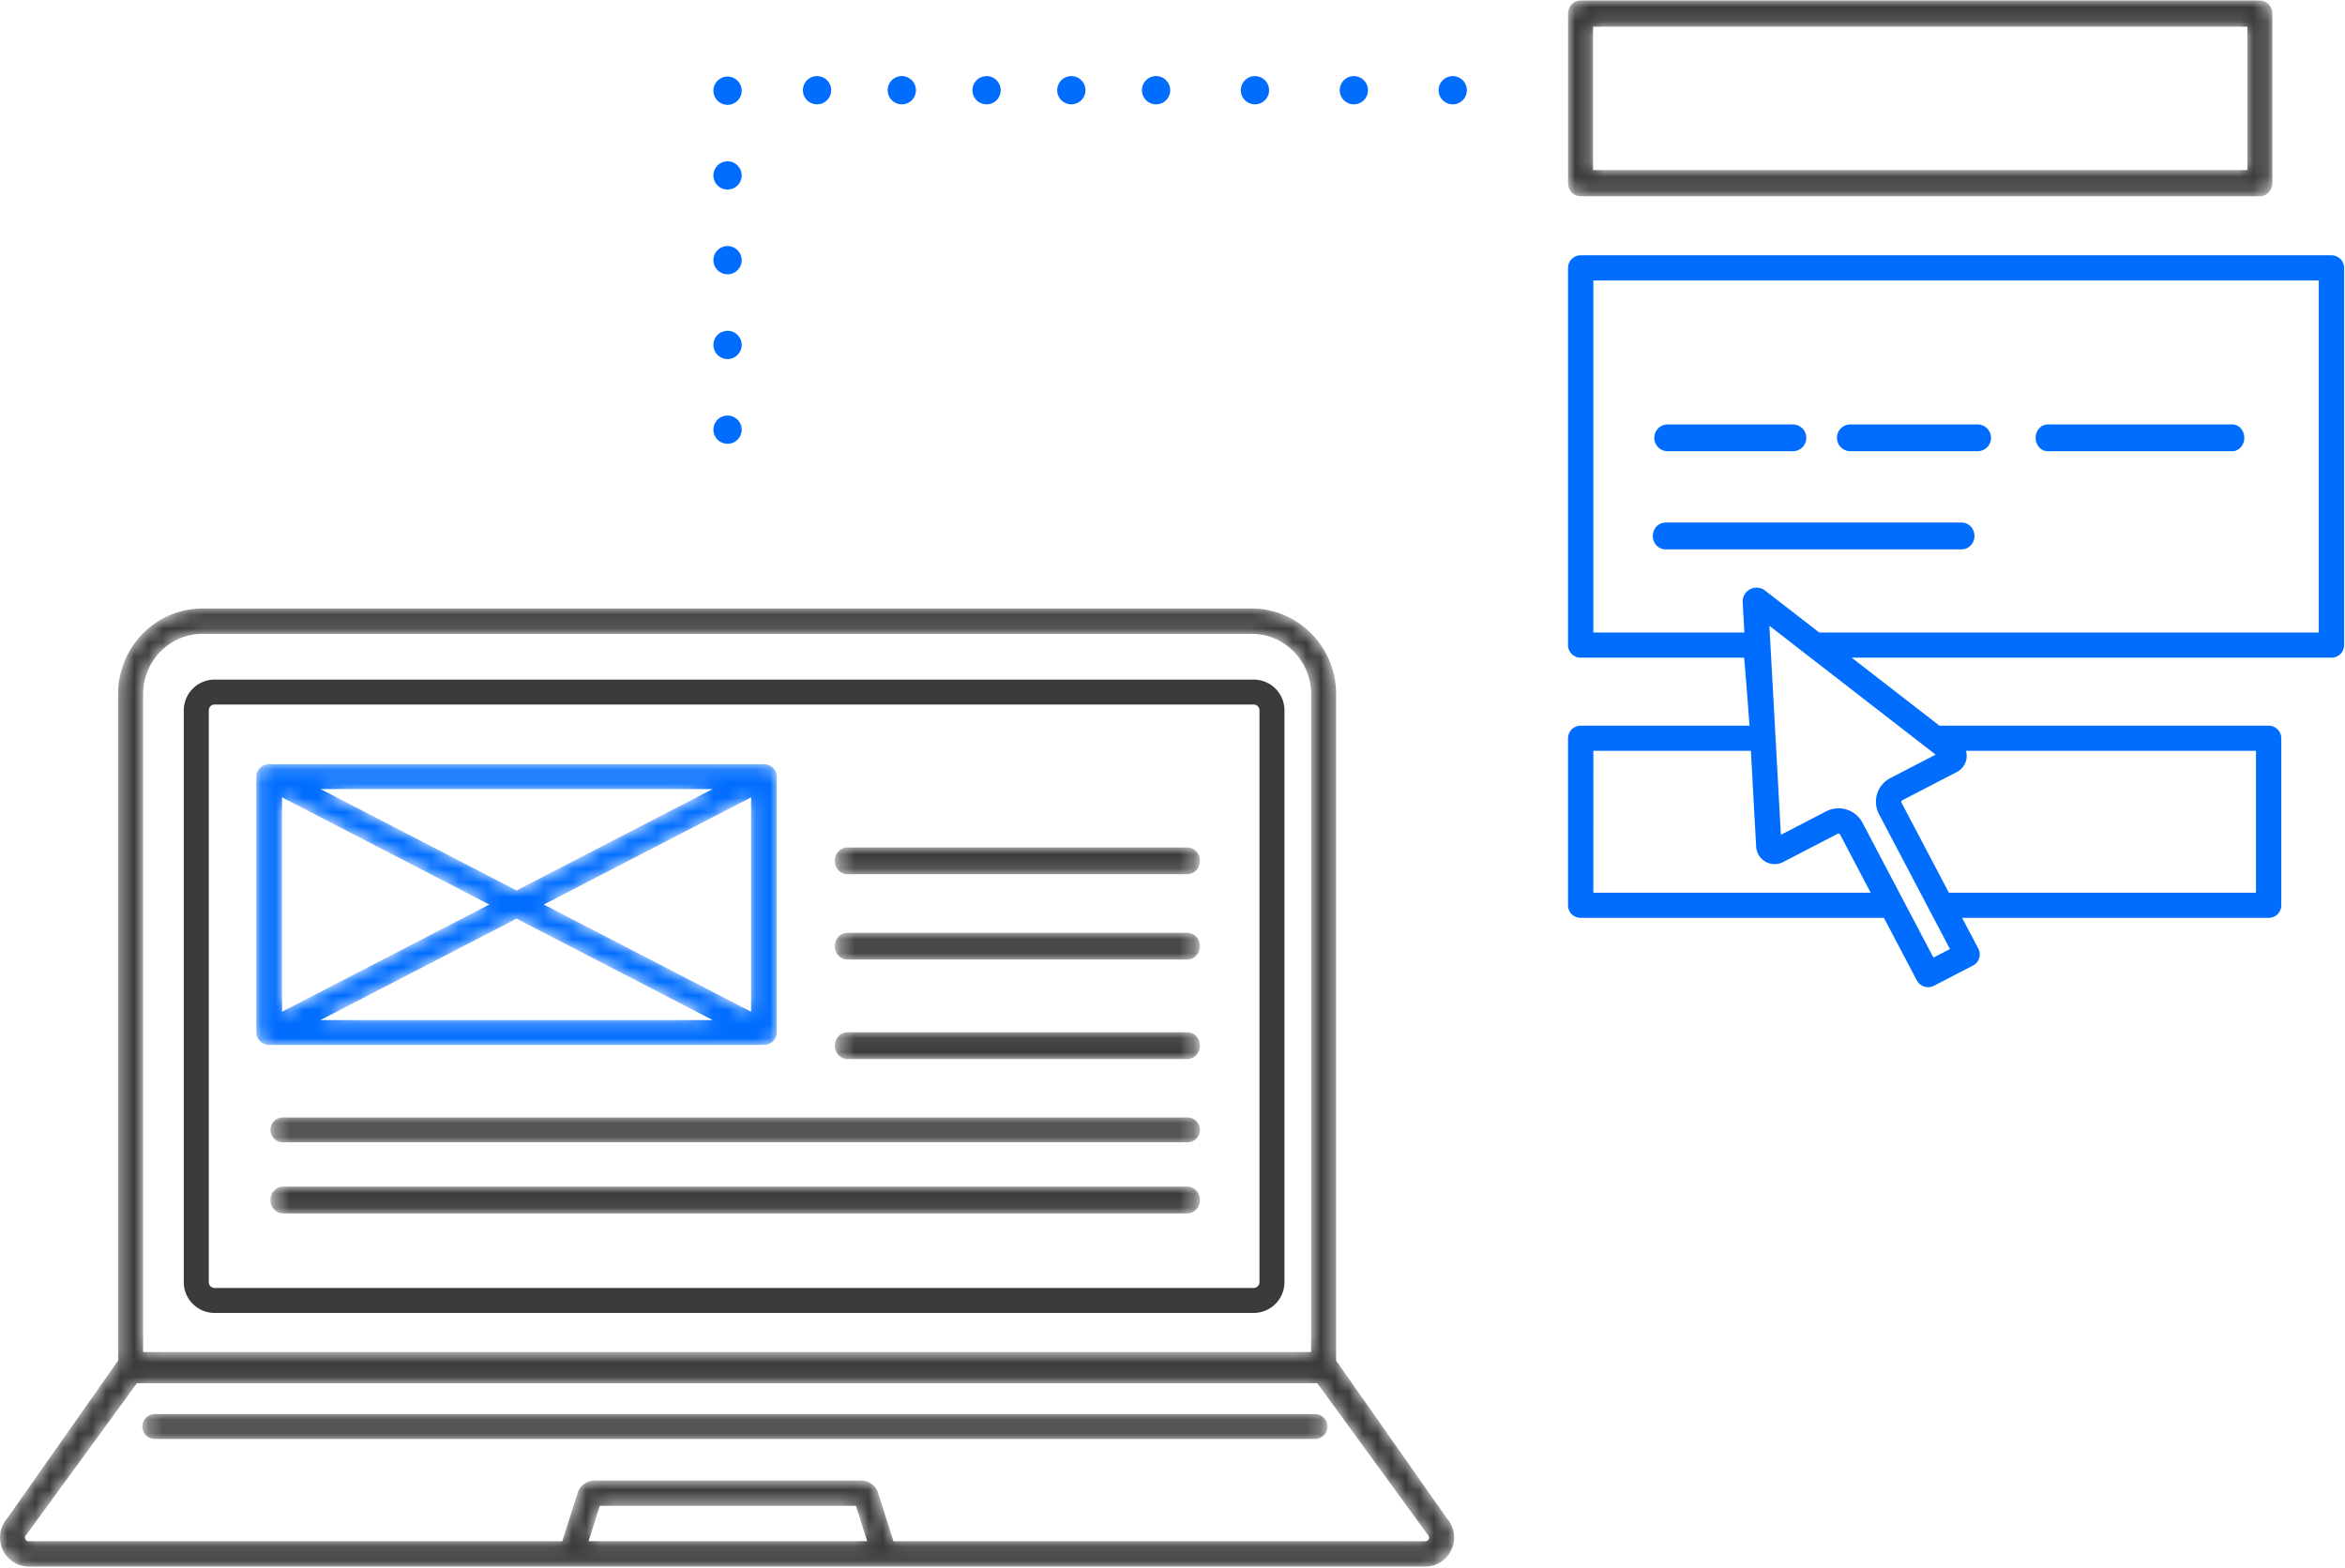 <svg width="166" height="111" xmlns="http://www.w3.org/2000/svg" xmlns:xlink="http://www.w3.org/1999/xlink"><defs><path d="M14.327.086c-3.29 0-5.966 2.717-5.966 6.057v47.193L.537 64.466c-.04.044-.072.091-.108.138-.023.03-.05.06-.072.092-.031.045-.056.094-.083.142-.021.037-.045.072-.064.11-.024.049-.041.1-.06.15-.017.04-.036.078-.049.119-.016.05-.026.104-.04.156-.01.041-.022.082-.03.124-.01.052-.012.105-.017.158-.004.043-.012.086-.014.13v.034c0 .048.004.095.006.142.002.038 0 .075.004.113.008.075.024.15.04.224.004.022.006.044.011.065.024.096.055.191.094.285a2.023 2.023 0 001.873 1.27h98.876c.826 0 1.562-.497 1.877-1.267a2.14 2.14 0 00.093-.285c.006-.023.008-.047.013-.07a2.13 2.13 0 00.038-.22c.003-.03.002-.062.003-.094.004-.065.01-.13.007-.196-.002-.033-.008-.066-.01-.1-.006-.062-.01-.126-.021-.187-.006-.036-.018-.071-.027-.107-.013-.058-.025-.117-.044-.174-.01-.033-.026-.064-.039-.096-.022-.058-.043-.117-.07-.173-.016-.032-.037-.062-.054-.094-.03-.053-.058-.108-.093-.159-.02-.03-.046-.057-.068-.086-.037-.048-.072-.098-.113-.144l-7.814-11.13V6.143c0-3.34-2.68-6.057-5.976-6.057h-74.28zm-4.195 6.057c0-2.35 1.882-4.262 4.195-4.262h74.28c2.318 0 4.204 1.912 4.204 4.262v46.582h-82.68V6.143zM1.79 65.96a.275.275 0 01-.021-.132.257.257 0 01.078-.155.873.873 0 00.086-.1l7.76-10.633H93.25L101 65.573c.025.036.054.07.085.101.104.105.09.216.06.29a.243.243 0 01-.24.16H63.248l-1.107-3.48a.904.904 0 00-.084-.188 1.28 1.28 0 00-1.093-.63H42.087c-.442 0-.861.242-1.092.629a.914.914 0 00-.085.189l-1.107 3.48H2.028a.243.243 0 01-.237-.163zm40.669-2.34h18.132l.796 2.503H41.664l.796-2.502z" id="a"/><path d="M.969.124a.885.885 0 00-.889.88c0 .487.398.881.889.881h82.115c.49 0 .888-.394.888-.88a.885.885 0 00-.888-.881H.97z" id="c"/><path d="M1.055.106c-.016 0-.03.004-.046.005a.85.85 0 00-.181.026 1.024 1.024 0 00-.165.058.893.893 0 00-.148.086.816.816 0 00-.13.114v.001a.953.953 0 00-.108.142C.269.55.26.56.253.572.247.583.244.595.239.605a.878.878 0 00-.063.168A.83.83 0 00.15.95C.15.962.146.974.146.987v18.117c0 .013.003.025.004.037a.92.92 0 00.026.177.911.911 0 00.063.168c.005.01.008.022.014.033.005.009.013.015.018.024a.872.872 0 00.117.155c.007.007.012.016.02.023a.88.88 0 00.17.13c.015.01.032.017.049.026.05.026.101.047.156.063l.054.017c.07.017.142.028.218.028h35.024a.917.917 0 00.218-.028l.054-.017a.92.92 0 00.155-.063c.017-.009.034-.017.05-.027a.914.914 0 00.17-.129l.02-.023a.87.87 0 00.117-.155c.005-.009.013-.015.017-.024l.015-.033a.792.792 0 00.063-.168.835.835 0 00.026-.177c0-.012.004-.024.004-.037V.987c0-.013-.004-.025-.004-.037a.758.758 0 00-.026-.177.864.864 0 00-.063-.168c-.006-.01-.009-.022-.015-.033-.006-.013-.016-.022-.023-.034a.827.827 0 00-.109-.143.785.785 0 00-.131-.115.856.856 0 00-.149-.087.89.89 0 00-.166-.058.993.993 0 00-.181-.026V.11c-.014 0-.028-.004-.042-.004H1.055zm3.632 1.761h27.76l-13.88 7.18-13.88-7.18zm15.81 8.178l14.673-7.59v15.181l-14.674-7.59zM1.962 2.455l14.674 7.59-14.674 7.591V2.455zm16.604 8.589l13.88 7.18H4.687l13.88-7.18z" id="e"/><path d="M.98.003C.49.003.093.428.093.95c0 .524.396.949.885.949h24.08c.49 0 .886-.425.886-.949 0-.523-.396-.948-.885-.948H.98z" id="g"/><path d="M.98.045C.49.045.093.469.093.993s.396.948.885.948h24.08c.49 0 .886-.424.886-.948s-.396-.948-.885-.948H.98z" id="i"/><path d="M.98.087c-.49 0-.886.425-.886.949 0 .523.396.948.885.948h24.08c.49 0 .886-.425.886-.948 0-.524-.396-.949-.885-.949H.98z" id="k"/><path d="M1.03.12A.885.885 0 00.144 1c0 .487.397.881.888.881h64.026c.49 0 .888-.394.888-.88a.885.885 0 00-.888-.88H1.03z" id="m"/><path d="M1.03.018C.54.018.144.443.144.966c0 .524.397.949.888.949h64.026c.49 0 .888-.425.888-.949 0-.523-.398-.948-.888-.948H1.03z" id="o"/><path d="M.885.032C.396.032 0 .447 0 .96v12.007c0 .512.397.928.886.928h48.087c.49 0 .885-.416.885-.928V.96c0-.513-.396-.928-.885-.928H.885zm.886 12.007h46.315V1.888H1.771v10.151z" id="q"/></defs><g fill="none" fill-rule="evenodd"><g transform="translate(0 43)"><mask id="b" fill="#fff"><use xlink:href="#a"/></mask><path d="M14.327.086c-3.29 0-5.966 2.717-5.966 6.057v47.193L.537 64.466c-.04.044-.072.091-.108.138-.023.03-.05.06-.072.092-.031.045-.056.094-.083.142-.021.037-.045.072-.064.11-.024.049-.041.1-.06.15-.017.04-.036.078-.049.119-.016.05-.026.104-.04.156-.01.041-.022.082-.03.124-.01.052-.012.105-.017.158-.004.043-.012.086-.014.13v.034c0 .048.004.095.006.142.002.038 0 .075.004.113.008.075.024.15.04.224.004.022.006.044.011.065.024.096.055.191.094.285a2.023 2.023 0 001.873 1.27h98.876c.826 0 1.562-.497 1.877-1.267a2.14 2.14 0 00.093-.285c.006-.023.008-.047.013-.07a2.13 2.13 0 00.038-.22c.003-.03.002-.062.003-.094.004-.065.01-.13.007-.196-.002-.033-.008-.066-.01-.1-.006-.062-.01-.126-.021-.187-.006-.036-.018-.071-.027-.107-.013-.058-.025-.117-.044-.174-.01-.033-.026-.064-.039-.096-.022-.058-.043-.117-.07-.173-.016-.032-.037-.062-.054-.094-.03-.053-.058-.108-.093-.159-.02-.03-.046-.057-.068-.086-.037-.048-.072-.098-.113-.144l-7.814-11.13V6.143c0-3.34-2.68-6.057-5.976-6.057h-74.28zm-4.195 6.057c0-2.35 1.882-4.262 4.195-4.262h74.28c2.318 0 4.204 1.912 4.204 4.262v46.582h-82.68V6.143zM1.79 65.96a.275.275 0 01-.021-.132.257.257 0 01.078-.155.873.873 0 00.086-.1l7.76-10.633H93.25L101 65.573c.025.036.054.07.085.101.104.105.09.216.06.29a.243.243 0 01-.24.16H63.248l-1.107-3.48a.904.904 0 00-.084-.188 1.28 1.28 0 00-1.093-.63H42.087c-.442 0-.861.242-1.092.629a.914.914 0 00-.085.189l-1.107 3.48H2.028a.243.243 0 01-.237-.163zm40.669-2.34h18.132l.796 2.503H41.664l.796-2.502z" fill="#3B3B3B" mask="url(#b)"/></g><g transform="translate(10 100)"><mask id="d" fill="#fff"><use xlink:href="#c"/></mask><path d="M.969.124a.885.885 0 00-.889.88c0 .487.398.881.889.881h82.115c.49 0 .888-.394.888-.88a.885.885 0 00-.888-.881H.97z" fill="#3B3B3B" mask="url(#d)"/></g><path d="M15.19 48.118a2.18 2.18 0 00-2.18 2.175v40.491c0 1.2.978 2.176 2.18 2.176h73.556a2.18 2.18 0 002.18-2.176v-40.49a2.18 2.18 0 00-2.18-2.176H15.19zm-.409 42.666v-40.49a.41.41 0 01.41-.41h73.555a.41.41 0 01.41.41v40.49a.41.41 0 01-.41.41H15.19a.41.41 0 01-.41-.41z" fill="#3B3B3B"/><g transform="translate(18 54)"><mask id="f" fill="#fff"><use xlink:href="#e"/></mask><path d="M1.055.106c-.016 0-.03.004-.046.005a.85.85 0 00-.181.026 1.024 1.024 0 00-.165.058.893.893 0 00-.148.086.816.816 0 00-.13.114v.001a.953.953 0 00-.108.142C.269.55.26.56.253.572.247.583.244.595.239.605a.878.878 0 00-.063.168A.83.83 0 00.15.95C.15.962.146.974.146.987v18.117c0 .013.003.025.004.037a.92.92 0 00.026.177.911.911 0 00.063.168c.005.01.008.022.014.033.005.009.013.015.018.024a.872.872 0 00.117.155c.007.007.012.016.02.023a.88.88 0 00.17.13c.015.01.032.017.049.026.05.026.101.047.156.063l.054.017c.07.017.142.028.218.028h35.024a.917.917 0 00.218-.028l.054-.017a.92.92 0 00.155-.063c.017-.009.034-.017.05-.027a.914.914 0 00.17-.129l.02-.023a.87.87 0 00.117-.155c.005-.009.013-.015.017-.024l.015-.033a.792.792 0 00.063-.168.835.835 0 00.026-.177c0-.012.004-.024.004-.037V.987c0-.013-.004-.025-.004-.037a.758.758 0 00-.026-.177.864.864 0 00-.063-.168c-.006-.01-.009-.022-.015-.033-.006-.013-.016-.022-.023-.034a.827.827 0 00-.109-.143.785.785 0 00-.131-.115.856.856 0 00-.149-.087.89.89 0 00-.166-.058.993.993 0 00-.181-.026V.11c-.014 0-.028-.004-.042-.004H1.055zm3.632 1.761h27.76l-13.88 7.18-13.88-7.18zm15.81 8.178l14.673-7.59v15.181l-14.674-7.59zM1.962 2.455l14.674 7.59-14.674 7.591V2.455zm16.604 8.589l13.88 7.18H4.687l13.88-7.18z" fill="#006DFF" mask="url(#f)"/></g><g transform="translate(59 60)"><mask id="h" fill="#fff"><use xlink:href="#g"/></mask><path d="M.98.003C.49.003.093.428.093.95c0 .524.396.949.885.949h24.08c.49 0 .886-.425.886-.949 0-.523-.396-.948-.885-.948H.98z" fill="#3B3B3B" mask="url(#h)"/></g><g transform="translate(59 66)"><mask id="j" fill="#fff"><use xlink:href="#i"/></mask><path d="M.98.045C.49.045.093.469.093.993s.396.948.885.948h24.08c.49 0 .886-.424.886-.948s-.396-.948-.885-.948H.98z" fill="#3B3B3B" mask="url(#j)"/></g><g transform="translate(59 73)"><mask id="l" fill="#fff"><use xlink:href="#k"/></mask><path d="M.98.087c-.49 0-.886.425-.886.949 0 .523.396.948.885.948h24.08c.49 0 .886-.425.886-.948 0-.524-.396-.949-.885-.949H.98z" fill="#3B3B3B" mask="url(#l)"/></g><g transform="translate(19 79)"><mask id="n" fill="#fff"><use xlink:href="#m"/></mask><path d="M1.03.12A.885.885 0 00.144 1c0 .487.397.881.888.881h64.026c.49 0 .888-.394.888-.88a.885.885 0 00-.888-.88H1.03z" fill="#3B3B3B" mask="url(#n)"/></g><g transform="translate(19 84)"><mask id="p" fill="#fff"><use xlink:href="#o"/></mask><path d="M1.03.018C.54.018.144.443.144.966c0 .524.397.949.888.949h64.026c.49 0 .888-.425.888-.949 0-.523-.398-.948-.888-.948H1.03z" fill="#3B3B3B" mask="url(#p)"/></g><g transform="translate(111)"><mask id="r" fill="#fff"><use xlink:href="#q"/></mask><path d="M.885.032C.396.032 0 .447 0 .96v12.007c0 .512.397.928.886.928h48.087c.49 0 .885-.416.885-.928V.96c0-.513-.396-.928-.885-.928H.885zm.886 12.007h46.315V1.888H1.771v10.151z" fill="#3B3B3B" mask="url(#r)"/></g><path d="M111.896 18.076a.894.894 0 00-.897.89v26.71c0 .491.402.89.897.89h11.56c.019-.169.39 4.814.39 4.814h-11.95a.894.894 0 00-.897.89V64.1c0 .491.402.89.897.89h21.466l2.33 4.428a.895.895 0 00.795.479.907.907 0 00.415-.101l2.76-1.431a.888.888 0 00.38-1.202l-1.144-2.173h21.696a.894.894 0 00.897-.89V52.27a.894.894 0 00-.897-.89H137.29l-6.212-4.814h33.963a.894.894 0 00.897-.89v-26.71a.894.894 0 00-.897-.89h-53.146zm.897 1.78h51.352v24.929h-35.363l-3.835-2.972a.989.989 0 00-1.058-.095.975.975 0 00-.525.916l.118 2.15h-10.689V19.857zm12.46 24.453l11.768 9.121-3.201 1.66a1.884 1.884 0 00-.808 2.555l5.024 9.552-1.17.606-5.024-9.552a1.911 1.911 0 00-2.574-.802l-3.201 1.66-.814-14.8zm9.349 12.512c-.025-.047 0-.128.048-.152l3.871-2.007c.396-.206.656-.592.697-1.033a1.277 1.277 0 00-.053-.468h20.532v10.047H137.96l-3.36-6.387zm-21.809-3.66h11.15l.374 6.794a1.31 1.31 0 001.91 1.08l3.871-2.007a.115.115 0 01.154.048l2.173 4.132h-19.632V53.161z" fill="#006DFF"/><path d="M118.05 30.052a.945.945 0 00-.943.948c0 .524.422.948.942.948h8.874c.52 0 .942-.424.942-.948a.945.945 0 00-.942-.948h-8.874zm12.94 0a.952.952 0 00-.955.948c0 .524.428.948.955.948h9a.952.952 0 00.954-.948.952.952 0 00-.955-.948h-8.999zm13.962 0c-.469 0-.849.424-.849.948s.38.948.849.948h13.071c.469 0 .849-.424.849-.948s-.38-.948-.849-.948h-13.071zM117.903 37c-.499 0-.903.425-.903.948 0 .524.404.949.903.949h20.965c.498 0 .903-.425.903-.949 0-.523-.405-.948-.903-.948h-20.965zm-66.401-5.578a1 1 0 110-2 1 1 0 010 2m0-6a1 1 0 110-2 1 1 0 010 2m0-6a1 1 0 110-2 1 1 0 010 2m0-6a1 1 0 110-2 1 1 0 010 2m0-6a1 1 0 110-2 1 1 0 010 2m5.336-1.034a1 1 0 112 0 1 1 0 01-2 0m6 0a1 1 0 112 .001 1 1 0 01-2 0m6 0a1 1 0 112 0 1 1 0 01-2 0m6 0a1 1 0 112-.001 1 1 0 01-2 0m6 0a1 1 0 112 0 1 1 0 01-2 0m7 0a1 1 0 112 .002 1 1 0 01-2-.002m7 0a1 1 0 112 .002 1 1 0 01-2-.002m7 0a1 1 0 112 .002 1 1 0 01-2-.002" fill="#006DFF"/></g></svg>